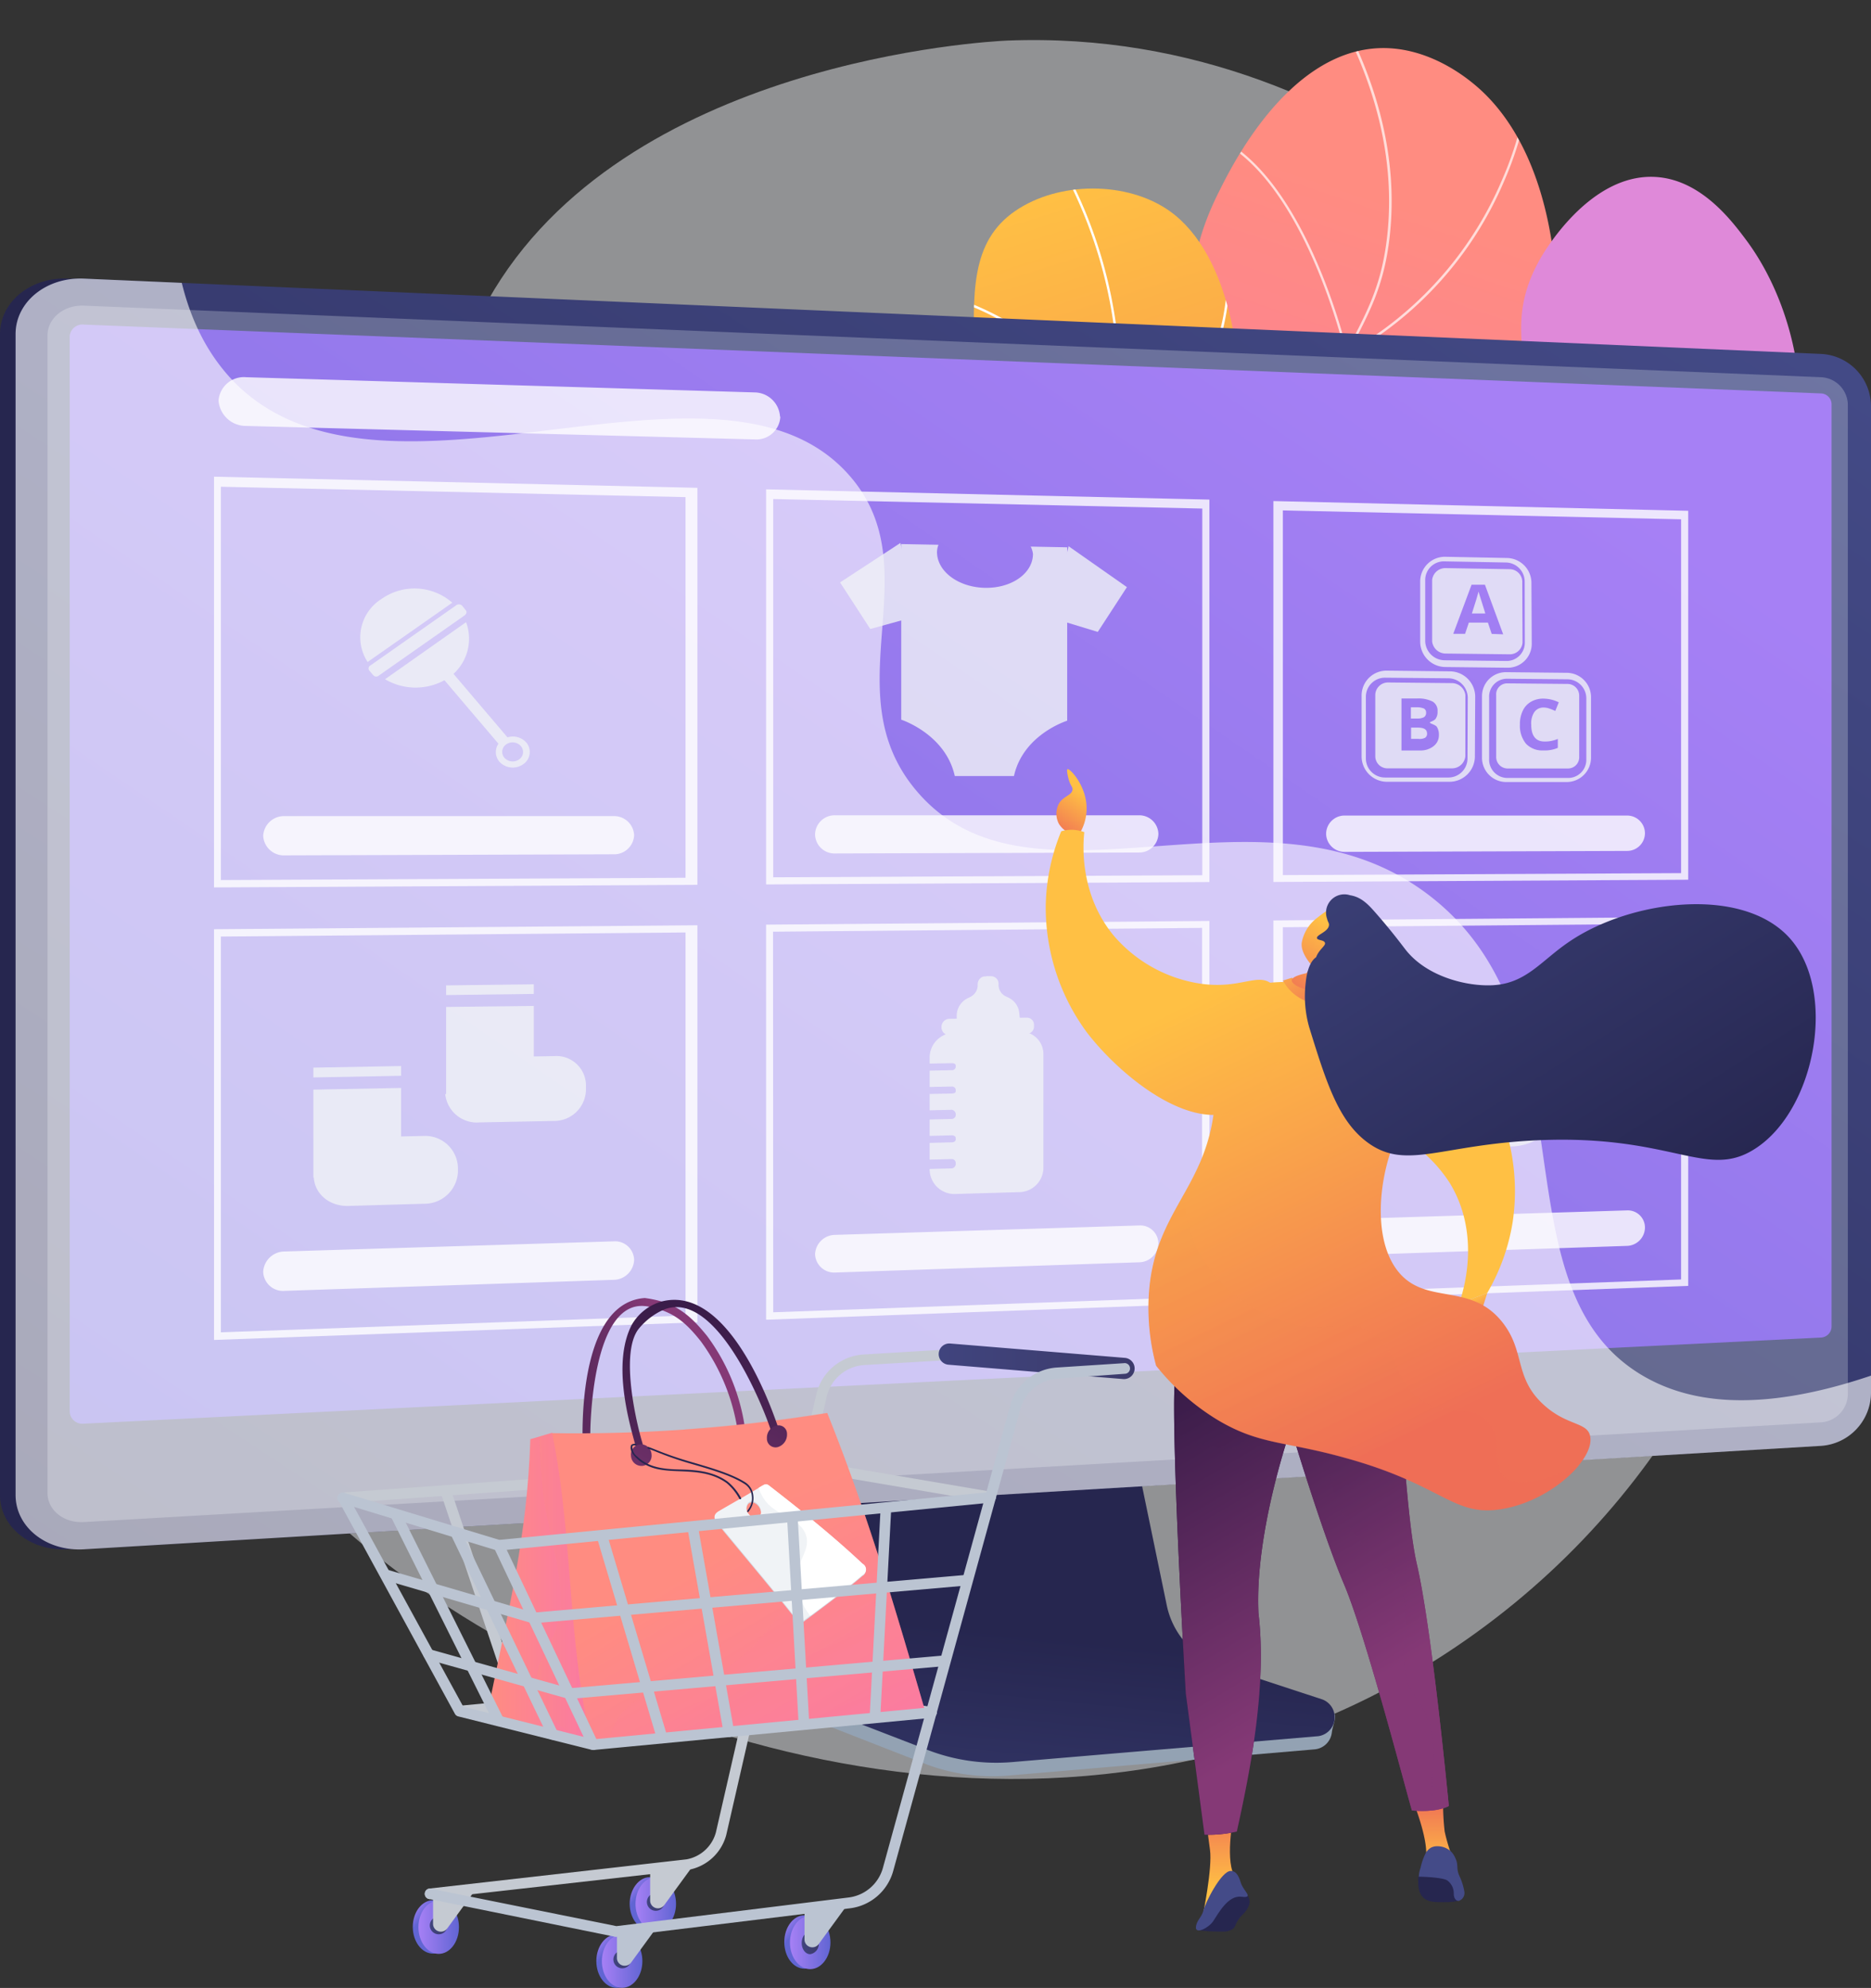 <svg xmlns="http://www.w3.org/2000/svg" xmlns:xlink="http://www.w3.org/1999/xlink" viewBox="0 0 294.17 312.52">
  <rect x="0" y="0" width="294.17" height="312.52" fill="#333333" stroke="none"/>
  <defs>
    <style>
      .b7d0826c-2c06-4c41-8921-2cbb585f12f2 {
        fill: url(#e313e0a5-ed67-41f9-8547-02f77b52eeda);
      }

      .b41d5669-1690-4f8b-961e-bb523c6946d9 {
        fill: url(#a7c2514e-a3de-495f-bb4d-1412d6d25235);
      }

      .e9dd9e6f-0988-420d-8255-d8ca0d31848a {
        isolation: isolate;
      }

      .e92fa1f7-c6b5-4e21-8bb1-20e655e20a42, .f1cd963b-1f8f-4ed3-b037-ffce64f367ea {
        fill: #f0f3f6;
      }

      .f1cd963b-1f8f-4ed3-b037-ffce64f367ea {
        opacity: 0.5;
      }

      .eb81eec9-ea51-42b1-ab6d-9839cf264de1 {
        clip-path: url(#a1a20e83-7c32-478f-8f84-9eee68cb975b);
      }

      .b9b31415-80a7-4acd-870d-0db869164954 {
        opacity: 0.7;
      }

      .b13343e7-84d0-4cd0-a0e6-d74fc1de049d, .b9b31415-80a7-4acd-870d-0db869164954, .fac0691d-2e21-4f21-a364-b06c0e91462e {
        mix-blend-mode: soft-light;
      }

      .b13343e7-84d0-4cd0-a0e6-d74fc1de049d, .e5122576-abce-4bc8-a9e1-027dd846dad4 {
        fill: #fff;
      }

      .a6ebe3b1-ea55-44d5-b71e-026cb5d1c95d {
        fill: url(#a40c433d-8e77-49f9-ad6a-d693dd1bb246);
      }

      .b9001d1a-66c0-41eb-b2b2-abe9449d01cd {
        clip-path: url(#b5ab61d0-5df9-4355-b2fb-e9ef857435b0);
      }

      .b37af0e2-e93d-4c8f-859d-bf2af9519f34 {
        fill: #93a2b3;
      }

      .bf11c8de-065d-443f-b995-d04ca039faad {
        fill: url(#f184cf9e-9207-4ffb-985f-9808fc1afa04);
      }

      .edf413c6-3ecd-4942-99bd-a4b7dbf05a5f {
        fill: url(#ea456f47-fc44-4b33-ba60-f530dd48ac11);
      }

      .b97c81c3-a939-4dec-a3d4-fd2bae139041 {
        fill: url(#efdf816e-60e6-4fe4-a6df-3db45276f8ee);
      }

      .aaae57f7-3659-448e-87c4-3829803743c2, .f71b3ca2-9245-4355-99a0-27d86c47ff68 {
        fill: #d4dae4;
      }

      .b81276e3-a9b9-4f5d-b118-53023a64f05c, .bd4ab9b9-3a3e-48e4-9116-86cd03745c20, .f2678df8-3446-4496-a012-84cba6216575, .f71b3ca2-9245-4355-99a0-27d86c47ff68 {
        opacity: 0.3;
      }

      .b81276e3-a9b9-4f5d-b118-53023a64f05c, .bd4ab9b9-3a3e-48e4-9116-86cd03745c20, .f2678df8-3446-4496-a012-84cba6216575, .f71b3ca2-9245-4355-99a0-27d86c47ff68, .fafb562c-6b4e-4e13-8f7b-a63b5cf4844b {
        mix-blend-mode: multiply;
      }

      .ab34304b-49ab-4eda-88cd-3386f7b8094f {
        fill: url(#f8573341-ec09-4fcd-9018-cf17a9d714fa);
      }

      .b13343e7-84d0-4cd0-a0e6-d74fc1de049d {
        opacity: 0.6;
      }

      .af1bc723-7340-4868-b80a-439585025a6d {
        opacity: 0.8;
      }

      .a49bb9a3-904a-4857-a2a7-ac0c7433677e {
        fill: url(#a1ed9d43-4f00-46b9-8c3d-c9cca009cb43);
      }

      .abe4860c-1c75-4f9d-89f6-470941b2e0ae {
        fill: url(#a3613f48-aa47-4cdd-a7f2-0eba0fe92973);
      }

      .aa7ffc15-b0c1-4a86-a899-4d8bf025e0ac {
        fill: url(#be648bbc-65cb-4f5c-8792-94a66458ec89);
      }

      .afd27a95-acfc-4df9-90fc-eaea7b6adf24 {
        fill: #26264f;
      }

      .f278b3c7-c71f-4ac1-9f18-1cd830a29051 {
        fill: url(#b18b5782-3af5-4e7f-8bce-d95e1235ea98);
      }

      .a8e081c1-845b-4424-86a7-e9265dd81597 {
        fill: url(#a73199e7-e448-4bf1-a39f-6215ff2e0a71);
      }

      .f6a97a83-3bf8-4025-813b-fa6990be1b96 {
        fill: url(#e9580dd5-03f6-412c-8706-6d9cb2edf3ab);
      }

      .fafb562c-6b4e-4e13-8f7b-a63b5cf4844b {
        opacity: 0.25;
        fill: url(#e9938817-fd1c-4801-ae72-5f29f55319f7);
      }

      .b49cb8ea-4025-42c6-be82-c7944b4f7a0e {
        fill: #444b88;
      }

      .a32ddbe2-ea0f-4ea7-a516-faf49e880f4f {
        fill: url(#ada19a6a-d6b6-40e5-a283-01026fce03b9);
      }

      .a455a58b-f60a-44a1-8b59-00d5941dcbda {
        fill: url(#f7830c82-2a3b-4274-b878-328e6c76ff3b);
      }

      .b21ccc38-05fd-4a3b-a93e-4295b77d287c {
        fill: url(#a2459306-4d21-426e-aa0f-1b69a59572f0);
      }

      .a69ce34c-433c-4650-8a44-9d7b765180cf {
        fill: url(#af74b16a-1f77-4f0f-b6c5-1a14d1499b8c);
      }

      .a89a7984-2bf0-45a8-bc67-ad8fc577c78f {
        fill: url(#fab6cad8-e6cb-47d4-8c43-7ea13bda5c4d);
      }

      .e5ad7e55-133b-4fba-b1e2-22ee811d3dbe {
        fill: url(#a61d08ed-babf-4fd7-aaeb-36efc896de85);
      }

      .a830e6c8-835a-48d4-b980-33b4a9ba40b1 {
        fill: url(#f9cef979-df72-4567-9de9-cb9ebc85ffdf);
      }

      .b81276e3-a9b9-4f5d-b118-53023a64f05c {
        fill: url(#ba1bd7f5-b15a-4ba3-8835-84ec56e7cf66);
      }

      .ad795021-dd79-4675-8a07-0672478b6747 {
        fill: url(#ab5fb706-5e8f-4282-bb08-72933f0a821a);
      }

      .acd5f752-c61a-4485-8631-b545ffe6e41d {
        fill: url(#aab66f34-0a1a-40f3-8bf0-a473e7fd2b8e);
      }

      .bfcc96d7-a0f0-410b-9de9-7b7f8cbb7008 {
        fill: url(#a3477d64-5a68-4b3f-b2c9-d64e31f58c1a);
      }

      .aa602461-fc09-49c9-8b4d-1be441c6096d {
        fill: #c5cad2;
      }

      .bc7e3839-7898-4c13-888a-32bc587bfcb4 {
        fill: url(#a01b987a-be81-4c23-8751-be1d70c6c643);
      }

      .ed842f63-4d74-4094-8426-e789697e89c2 {
        fill: url(#f8fba8e7-98d2-429d-9d12-5d53770dfbd4);
      }

      .ba7bbee7-c776-4de1-8ebd-fafc15b613d6 {
        fill: url(#a04dcafd-35b5-477b-a02b-391cf39c8fc7);
      }

      .e7ade4de-c5e0-4215-a070-338ae32c67dc {
        fill: #bebebe;
      }

      .f20f1f0a-3170-48bb-8a05-bb594d892b4f {
        fill: url(#ee1c5764-fb24-4cf6-a595-f8cd52127447);
      }

      .ac11a56d-6ab8-4a03-82a2-25b3717bdb30 {
        fill: url(#e295bd70-61fa-45ba-8e5e-2d2ef7b4eb2c);
      }

      .b0ad97f1-0f72-47e1-a328-6b6b742d754f {
        fill: url(#e6f97a43-3827-4058-9d4e-2ceb0fd41cfc);
      }

      .b000c394-6157-44e6-8b32-6b399f638b4d {
        fill: url(#e4f8dc67-8232-404b-a1f4-a9c6f85b4b40);
      }

      .bbe51c7e-d3b6-4646-93c0-ce3e1f4174fd {
        fill: #bbc4d2;
      }

      .a4649723-0ee4-4a52-a741-9218c32b128f {
        fill: url(#a94af76b-507d-4106-9231-c2e26a7aa611);
      }

      .ee18fcf7-7753-4890-aa03-4ec8d5c0dcaa {
        fill: url(#bc93b8ab-0900-46e5-9ad4-45198207ab0f);
      }

      .b32d7a51-319a-4913-a878-3ee51bd4aafb {
        fill: url(#b3a0be8e-fa57-4be4-bc8a-e1eaa172e626);
      }

      .b5c47eda-5b64-4075-91f2-3e4a33108b62 {
        fill: url(#a00d677d-7001-4c1d-bc07-7cf693103ee6);
      }

      .f41b01ab-2555-4b10-ae23-a12d065f6002 {
        fill: url(#a065e8ed-71b2-4d76-a183-184009092912);
      }

      .bd4ab9b9-3a3e-48e4-9116-86cd03745c20 {
        fill: url(#bc9d0799-00eb-4f2b-b119-a8f8c883be16);
      }

      .ad630f6b-162d-458c-9fcc-4411e7750c8f {
        fill: url(#b4510081-3be0-490c-ba38-8e4cbb6b2b84);
      }

      .fbc84beb-31ba-405f-97d4-b94009121d77 {
        fill: url(#e9941fe2-5c6d-422f-8406-7abb6264d3e3);
      }

      .ad5b86e3-558c-4d4f-aff1-91e93f10ab85 {
        fill: url(#a56ed5dc-f9e3-449e-a6ce-7176ccb2262f);
      }

      .b5f3beca-2838-499d-b598-b4b7dc26ec6e {
        fill: url(#e0630bca-ed40-4118-a5f3-ce770493660a);
      }

      .ae4c805c-dc58-4e29-9b03-4e56449889c7 {
        fill: url(#b4320ad8-bcf4-43fd-a8f7-95f8a0b95058);
      }
    </style>
    <linearGradient id="e313e0a5-ed67-41f9-8547-02f77b52eeda" x1="223.01" y1="26.38" x2="177.38" y2="162.51" gradientUnits="userSpaceOnUse">
      <stop offset="0" stop-color="#ff8c81"/>
      <stop offset="1" stop-color="#f76fb7"/>
    </linearGradient>
    <linearGradient id="a7c2514e-a3de-495f-bb4d-1412d6d25235" x1="134.14" y1="32.95" x2="171.97" y2="153.31" gradientUnits="userSpaceOnUse">
      <stop offset="0" stop-color="#ffc044"/>
      <stop offset="1" stop-color="#ef6f56"/>
    </linearGradient>
    <clipPath id="a1a20e83-7c32-478f-8f84-9eee68cb975b" transform="translate(0 6.3)">
      <path class="b7d0826c-2c06-4c41-8921-2cbb585f12f2" d="M172.12,171.36c-5.73-6.74-13.46-18-13.65-32.09-.32-24.61,22.67-30.19,29.46-60.85,5.49-24.72-6.57-34.13,3.7-54.54,1.72-3.42,10.57-21.86,25-22.6,8.1-.41,14.36,5,15.54,6,17.76,15.26,16.27,56.76-.83,85.6-9.82,16.58-16,16.83-36.14,41.34A168.19,168.19,0,0,0,172.12,171.36Z"/>
    </clipPath>
    <linearGradient id="a40c433d-8e77-49f9-ad6a-d693dd1bb246" x1="-1885.12" y1="-629.44" x2="-1793.44" y2="-730.17" gradientTransform="translate(2430.54 405.07) rotate(1.07)" gradientUnits="userSpaceOnUse">
      <stop offset="0" stop-color="#df89d9"/>
      <stop offset="1" stop-color="#9171f2"/>
    </linearGradient>
    <clipPath id="b5ab61d0-5df9-4355-b2fb-e9ef857435b0" transform="translate(0 6.3)">
      <path class="b41d5669-1690-4f8b-961e-bb523c6946d9" d="M125.3,183.24c-3.5-10.66-7.06-26.94-2.89-45,4.78-20.75,15.39-24.9,24.91-47.08,13.59-31.67-1.79-54.6,12.28-64.28,6.86-4.72,17.65-4.72,24.3,0,19,13.51,13.78,72.39-16.33,95.37-13.62,10.39-25.51,9.16-35.73,22.61C122.81,156.75,123.52,172.43,125.3,183.24Z"/>
    </clipPath>
    <linearGradient id="f184cf9e-9207-4ffb-985f-9808fc1afa04" x1="157.35" y1="316.63" x2="164.14" y2="250.98" gradientUnits="userSpaceOnUse">
      <stop offset="0" stop-color="#444b88"/>
      <stop offset="1" stop-color="#26264f"/>
    </linearGradient>
    <linearGradient id="ea456f47-fc44-4b33-ba60-f530dd48ac11" x1="110.22" y1="133.46" x2="38.54" y2="141.76" gradientUnits="userSpaceOnUse">
      <stop offset="0" stop-color="#444b88"/>
      <stop offset="0.39" stop-color="#383c74"/>
      <stop offset="1" stop-color="#26264f"/>
    </linearGradient>
    <linearGradient id="efdf816e-60e6-4fe4-a6df-3db45276f8ee" x1="232.22" y1="1.82" x2="39.81" y2="294.59" xlink:href="#f184cf9e-9207-4ffb-985f-9808fc1afa04"/>
    <linearGradient id="f8573341-ec09-4fcd-9018-cf17a9d714fa" x1="207.6" y1="39.18" x2="-17.26" y2="368.93" gradientUnits="userSpaceOnUse">
      <stop offset="0" stop-color="#a680f5"/>
      <stop offset="1" stop-color="#6165d3"/>
    </linearGradient>
    <linearGradient id="a1ed9d43-4f00-46b9-8c3d-c9cca009cb43" x1="169.8" y1="118.1" x2="165.6" y2="124.9" xlink:href="#a7c2514e-a3de-495f-bb4d-1412d6d25235"/>
    <linearGradient id="a3613f48-aa47-4cdd-a7f2-0eba0fe92973" x1="229.7" y1="204.9" x2="231.4" y2="208.39" xlink:href="#a7c2514e-a3de-495f-bb4d-1412d6d25235"/>
    <linearGradient id="be648bbc-65cb-4f5c-8792-94a66458ec89" x1="-1024.19" y1="287.52" x2="-1024.19" y2="276.57" gradientTransform="translate(1249.56)" xlink:href="#a7c2514e-a3de-495f-bb4d-1412d6d25235"/>
    <linearGradient id="b18b5782-3af5-4e7f-8bce-d95e1235ea98" x1="-1057.58" y1="290.64" x2="-1057.58" y2="277.44" gradientTransform="translate(1249.56)" xlink:href="#a7c2514e-a3de-495f-bb4d-1412d6d25235"/>
    <linearGradient id="a73199e7-e448-4bf1-a39f-6215ff2e0a71" x1="-1064.96" y1="238.79" x2="-1021.77" y2="238.79" gradientTransform="translate(1249.56)" gradientUnits="userSpaceOnUse">
      <stop offset="0" stop-color="#311944"/>
      <stop offset="1" stop-color="#853976"/>
    </linearGradient>
    <linearGradient id="e9580dd5-03f6-412c-8706-6d9cb2edf3ab" x1="-1066.33" y1="206.59" x2="-1035.22" y2="258.85" xlink:href="#a73199e7-e448-4bf1-a39f-6215ff2e0a71"/>
    <linearGradient id="e9938817-fd1c-4801-ae72-5f29f55319f7" x1="-1054.08" y1="199.3" x2="-1022.97" y2="251.56" xlink:href="#a73199e7-e448-4bf1-a39f-6215ff2e0a71"/>
    <linearGradient id="ada19a6a-d6b6-40e5-a283-01026fce03b9" x1="-2646.44" y1="-13571.91" x2="-2613.49" y2="-13504.15" gradientTransform="translate(-546.83 -13638.94) rotate(-172.14)" xlink:href="#a7c2514e-a3de-495f-bb4d-1412d6d25235"/>
    <linearGradient id="f7830c82-2a3b-4274-b878-328e6c76ff3b" x1="188.94" y1="150.45" x2="222.32" y2="219.08" xlink:href="#a7c2514e-a3de-495f-bb4d-1412d6d25235"/>
    <linearGradient id="a2459306-4d21-426e-aa0f-1b69a59572f0" x1="-1046.08" y1="141.87" x2="-1039.71" y2="152" gradientTransform="translate(1249.56)" xlink:href="#a7c2514e-a3de-495f-bb4d-1412d6d25235"/>
    <linearGradient id="af74b16a-1f77-4f0f-b6c5-1a14d1499b8c" x1="-1038.38" y1="140.31" x2="-1045.39" y2="151.65" gradientTransform="translate(1249.56)" xlink:href="#a7c2514e-a3de-495f-bb4d-1412d6d25235"/>
    <linearGradient id="fab6cad8-e6cb-47d4-8c43-7ea13bda5c4d" x1="-2662.62" y1="-477.72" x2="-2669.41" y2="-466.75" gradientTransform="translate(2908.73 -25.67) rotate(-13.66)" xlink:href="#a7c2514e-a3de-495f-bb4d-1412d6d25235"/>
    <linearGradient id="a61d08ed-babf-4fd7-aaeb-36efc896de85" x1="206.61" y1="91.88" x2="265.36" y2="185.25" xlink:href="#f184cf9e-9207-4ffb-985f-9808fc1afa04"/>
    <linearGradient id="f9cef979-df72-4567-9de9-cb9ebc85ffdf" x1="185.23" y1="152.05" x2="218.05" y2="219.55" xlink:href="#a7c2514e-a3de-495f-bb4d-1412d6d25235"/>
    <linearGradient id="ba1bd7f5-b15a-4ba3-8835-84ec56e7cf66" x1="184.12" y1="152.8" x2="217.5" y2="221.43" xlink:href="#a7c2514e-a3de-495f-bb4d-1412d6d25235"/>
    <linearGradient id="ab5fb706-5e8f-4282-bb08-72933f0a821a" x1="64.64" y1="293.73" x2="66.41" y2="295.21" xlink:href="#f8573341-ec09-4fcd-9018-cf17a9d714fa"/>
    <linearGradient id="aab66f34-0a1a-40f3-8bf0-a473e7fd2b8e" x1="65.79" y1="296.66" x2="72.16" y2="296.66" xlink:href="#f8573341-ec09-4fcd-9018-cf17a9d714fa"/>
    <linearGradient id="a3477d64-5a68-4b3f-b2c9-d64e31f58c1a" x1="67.64" y1="296.75" x2="70.31" y2="296.75" gradientUnits="userSpaceOnUse">
      <stop offset="0" stop-color="#40447e"/>
      <stop offset="1" stop-color="#3c3b6b"/>
    </linearGradient>
    <linearGradient id="a01b987a-be81-4c23-8751-be1d70c6c643" x1="98.77" y1="290.05" x2="100.54" y2="291.53" xlink:href="#f8573341-ec09-4fcd-9018-cf17a9d714fa"/>
    <linearGradient id="f8fba8e7-98d2-429d-9d12-5d53770dfbd4" x1="99.92" y1="292.99" x2="106.29" y2="292.99" xlink:href="#f8573341-ec09-4fcd-9018-cf17a9d714fa"/>
    <linearGradient id="a04dcafd-35b5-477b-a02b-391cf39c8fc7" x1="101.77" y1="293.07" x2="104.44" y2="293.07" xlink:href="#a3477d64-5a68-4b3f-b2c9-d64e31f58c1a"/>
    <linearGradient id="ee1c5764-fb24-4cf6-a595-f8cd52127447" x1="147.59" y1="207.7" x2="178.44" y2="207.7" xlink:href="#a3477d64-5a68-4b3f-b2c9-d64e31f58c1a"/>
    <linearGradient id="e295bd70-61fa-45ba-8e5e-2d2ef7b4eb2c" x1="93.5" y1="299.09" x2="95.27" y2="300.57" xlink:href="#f8573341-ec09-4fcd-9018-cf17a9d714fa"/>
    <linearGradient id="e6f97a43-3827-4058-9d4e-2ceb0fd41cfc" x1="94.65" y1="302.02" x2="101.02" y2="302.02" xlink:href="#f8573341-ec09-4fcd-9018-cf17a9d714fa"/>
    <linearGradient id="e4f8dc67-8232-404b-a1f4-a9c6f85b4b40" x1="96.5" y1="302.11" x2="99.17" y2="302.11" xlink:href="#a3477d64-5a68-4b3f-b2c9-d64e31f58c1a"/>
    <linearGradient id="a94af76b-507d-4106-9231-c2e26a7aa611" x1="123.05" y1="296.13" x2="124.82" y2="297.61" xlink:href="#f8573341-ec09-4fcd-9018-cf17a9d714fa"/>
    <linearGradient id="bc93b8ab-0900-46e5-9ad4-45198207ab0f" x1="124.2" y1="299.07" x2="130.57" y2="299.07" xlink:href="#f8573341-ec09-4fcd-9018-cf17a9d714fa"/>
    <linearGradient id="b3a0be8e-fa57-4be4-bc8a-e1eaa172e626" x1="126.05" y1="299.15" x2="128.72" y2="299.15" xlink:href="#a3477d64-5a68-4b3f-b2c9-d64e31f58c1a"/>
    <linearGradient id="a00d677d-7001-4c1d-bc07-7cf693103ee6" x1="81.27" y1="210.69" x2="102.32" y2="209.78" gradientTransform="matrix(1, 0, 0, 1, 0, 0)" xlink:href="#a73199e7-e448-4bf1-a39f-6215ff2e0a71"/>
    <linearGradient id="a065e8ed-71b2-4d76-a183-184009092912" x1="76.82" y1="243.37" x2="99.65" y2="243.37" xlink:href="#e313e0a5-ed67-41f9-8547-02f77b52eeda"/>
    <linearGradient id="bc9d0799-00eb-4f2b-b119-a8f8c883be16" x1="84.38" y1="243.37" x2="99.65" y2="243.37" xlink:href="#e313e0a5-ed67-41f9-8547-02f77b52eeda"/>
    <linearGradient id="b4510081-3be0-490c-ba38-8e4cbb6b2b84" x1="110.24" y1="239.61" x2="143.14" y2="295.04" xlink:href="#e313e0a5-ed67-41f9-8547-02f77b52eeda"/>
    <linearGradient id="e9941fe2-5c6d-422f-8406-7abb6264d3e3" x1="109.78" y1="234.37" x2="136.58" y2="297.32" xlink:href="#e313e0a5-ed67-41f9-8547-02f77b52eeda"/>
    <linearGradient id="a56ed5dc-f9e3-449e-a6ce-7176ccb2262f" x1="112.81" y1="191.44" x2="103.54" y2="270.52" gradientTransform="matrix(1, 0, 0, 1, 0, 0)" xlink:href="#a73199e7-e448-4bf1-a39f-6215ff2e0a71"/>
    <linearGradient id="e0630bca-ed40-4118-a5f3-ce770493660a" x1="117.74" y1="190.27" x2="92.57" y2="238.17" gradientTransform="matrix(1, 0, 0, 1, 0, 0)" xlink:href="#a73199e7-e448-4bf1-a39f-6215ff2e0a71"/>
    <linearGradient id="b4320ad8-bcf4-43fd-a8f7-95f8a0b95058" x1="135.21" y1="194.66" x2="108.09" y2="246.24" gradientTransform="matrix(1, 0, 0, 1, 0, 0)" xlink:href="#a73199e7-e448-4bf1-a39f-6215ff2e0a71"/>
  </defs>
  <g class="e9dd9e6f-0988-420d-8255-d8ca0d31848a">
    <g id="ac6342d8-9867-4461-9580-438c4c670c18" data-name="Layer 2">
      <g id="b57621ca-8027-422f-b0c8-1cbe40dd8e6c" data-name="Layer 1">
        <g>
          <path class="f1cd963b-1f8f-4ed3-b037-ffce64f367ea" d="M258,51.64C253.7,45.83,217.33-2.26,158.37.08,155.43.2,97.93,3.24,76.72,40.93,61,68.82,77.64,93.56,58.5,112.56c-16.67,16.55-37.17,5.59-47.41,19C-4.52,151.93,20.34,207,58.53,237.72c39.44,31.71,114.89,55,173.53,12.67C297.9,202.88,297.23,105.42,258,51.64Z" transform="translate(0 6.3)"/>
          <g>
            <g>
              <path class="b7d0826c-2c06-4c41-8921-2cbb585f12f2" d="M172.12,171.36c-5.73-6.74-13.46-18-13.65-32.09-.32-24.61,22.67-30.19,29.46-60.85,5.49-24.72-6.57-34.13,3.7-54.54,1.72-3.42,10.57-21.86,25-22.6,8.1-.41,14.36,5,15.54,6,17.76,15.26,16.27,56.76-.83,85.6-9.82,16.58-16,16.83-36.14,41.34A168.19,168.19,0,0,0,172.12,171.36Z" transform="translate(0 6.3)"/>
              <g class="eb81eec9-ea51-42b1-ab6d-9839cf264de1">
                <g class="b9b31415-80a7-4acd-870d-0db869164954">
                  <path class="e5122576-abce-4bc8-a9e1-027dd846dad4" d="M175,181.78c-7-20.12-7.17-36.38-.46-48.32,3.28-5.85,7-8.69,10.92-11.7,4.21-3.23,8.57-6.57,12.5-14,3.82-7.23,3.88-12,3.94-18.08a82.33,82.33,0,0,1,3-23,87.85,87.85,0,0,1,7.69-19.44c2.62-5.09,4.69-9.12,5.51-16.41,1.32-11.92-1.71-24.36-9-37l.32-.19c7.36,12.68,10.41,25.2,9.08,37.2-.82,7.36-2.91,11.41-5.55,16.54a87.72,87.72,0,0,0-7.66,19.36,82.07,82.07,0,0,0-3,22.87c-.06,6.11-.11,10.94-4,18.25-4,7.52-8.36,10.88-12.61,14.14-3.89,3-7.57,5.8-10.82,11.58-6.66,11.85-6.49,28,.49,48Z" transform="translate(0 6.3)"/>
                  <path class="e5122576-abce-4bc8-a9e1-027dd846dad4" d="M211.61,49.7l-.05-.25c-.07-.3-6.95-29.92-22.24-34.68l.11-.35c14.75,4.59,21.74,31.84,22.43,34.71a56.48,56.48,0,0,0,24.26-27.06,53,53,0,0,0,4.23-15.83l.38,0a53.84,53.84,0,0,1-4.27,16,56.73,56.73,0,0,1-24.63,27.35Z" transform="translate(0 6.3)"/>
                  <path class="e5122576-abce-4bc8-a9e1-027dd846dad4" d="M202.66,78.28l0-.16c-2.19-7.87-7.11-16.08-10.86-21.59a121.34,121.34,0,0,0-7.69-10.16l.29-.24a126.41,126.41,0,0,1,7.71,10.19c3.73,5.49,8.64,13.67,10.87,21.55a67,67,0,0,0,18-5.8,66.9,66.9,0,0,0,30.49-28.88l.33.18a67.31,67.31,0,0,1-30.67,29.05,66.53,66.53,0,0,1-18.3,5.84Z" transform="translate(0 6.3)"/>
                  <path class="e5122576-abce-4bc8-a9e1-027dd846dad4" d="M191.59,119.19a22.28,22.28,0,0,1-2.28-.08h-.2l0-.2C191.76,101,176,83.52,175.88,83.34l.27-.25c.16.18,15.89,17.68,13.39,35.67,2.18.14,22.31.93,46.13-14.09l.2.31A92.68,92.68,0,0,1,203,118.08,65,65,0,0,1,191.59,119.19Z" transform="translate(0 6.3)"/>
                </g>
              </g>
            </g>
            <path class="a6ebe3b1-ea55-44d5-b71e-026cb5d1c95d" d="M188.47,103.29A94,94,0,0,1,207,84.35c16-12.25,25.51-11.15,30.7-21.27,5.37-10.47-2.28-16.6,4.35-28.5.55-1,7.75-13.54,18.08-13.07,7.22.32,12.1,6.83,14.39,9.89,8.87,11.86,12.78,33,1.79,47.65-10.41,13.86-28.95,14.85-34.85,15.12-10.35.48-13.8-2.49-24.22-1.71C204.59,93.4,194.7,98.93,188.47,103.29Z" transform="translate(0 6.3)"/>
            <g>
              <path class="b41d5669-1690-4f8b-961e-bb523c6946d9" d="M125.3,183.24c-3.5-10.66-7.06-26.94-2.89-45,4.78-20.75,15.39-24.9,24.91-47.08,13.59-31.67-1.79-54.6,12.28-64.28,6.86-4.72,17.65-4.72,24.3,0,19,13.51,13.78,72.39-16.33,95.37-13.62,10.39-25.51,9.16-35.73,22.61C122.81,156.75,123.52,172.43,125.3,183.24Z" transform="translate(0 6.3)"/>
              <g class="b9001d1a-66c0-41eb-b2b2-abe9449d01cd">
                <g class="fac0691d-2e21-4f21-a364-b06c0e91462e">
                  <path class="e5122576-abce-4bc8-a9e1-027dd846dad4" d="M123.18,156.42l-.37-.09a82.32,82.32,0,0,1,4.58-13.16c4.36-9.72,9.15-15,15.22-21.81a186.19,186.19,0,0,0,13.58-16.48c9.66-13.33,12.65-18,15.33-25.53a74.46,74.46,0,0,0,3.53-34.89,72.55,72.55,0,0,0-9.39-26.62l.32-.19a72.88,72.88,0,0,1,9.44,26.76,74.75,74.75,0,0,1-3.55,35.07c-2.69,7.56-5.7,12.26-15.38,25.62a187.24,187.24,0,0,1-13.6,16.51c-6,6.73-10.83,12-15.16,21.72A81.09,81.09,0,0,0,123.18,156.42Z" transform="translate(0 6.3)"/>
                  <path class="e5122576-abce-4bc8-a9e1-027dd846dad4" d="M174.44,68.92v-.3c-.19-11-7.2-18.06-13.05-22.09a48.06,48.06,0,0,0-12.79-6.17l.1-.36a48,48,0,0,1,12.91,6.22c5.86,4,12.88,11.13,13.2,22.07a40,40,0,0,0,10.3-9.17,35.77,35.77,0,0,0,7.22-29l.37-.06a36.17,36.17,0,0,1-7.3,29.33,39.51,39.51,0,0,1-10.68,9.41Z" transform="translate(0 6.3)"/>
                  <path class="e5122576-abce-4bc8-a9e1-027dd846dad4" d="M172.85,104.13a37.44,37.44,0,0,1-13.9-2.7l-.14-.07,0-.15c5.41-20.61-8.32-31.18-8.45-31.28l.22-.3c.14.1,14,10.77,8.63,31.52,1.71.72,18.12,7.23,31.92-3.52l.23.3A29.67,29.67,0,0,1,172.85,104.13Z" transform="translate(0 6.3)"/>
                  <path class="e5122576-abce-4bc8-a9e1-027dd846dad4" d="M160.17,124.76c-10.58,0-16-4.77-16.06-4.84l-.1-.09.06-.12c2.49-5.71,1.83-13.29.83-18.65a67.9,67.9,0,0,0-2.79-10.37l.35-.13A68.2,68.2,0,0,1,145.27,101c1,5.36,1.66,13-.8,18.73,1.12.92,11.5,8.81,30.88,1.73l.13.35A44.56,44.56,0,0,1,160.17,124.76Z" transform="translate(0 6.3)"/>
                </g>
              </g>
            </g>
          </g>
          <g>
            <g>
              <path class="b37af0e2-e93d-4c8f-859d-bf2af9519f34" d="M191.42,257.56a13,13,0,0,1-8.57-9.73l-6.36-31.51L122,218.25l-6.71,32.83c-.94,4.6,2.82,9.21,7.15,10.9l22.79,8.92a29.53,29.53,0,0,0,13.32,1.93l48.15-4.12a3,3,0,0,0,2.7-2.65c.17-1.42,1.15-3-.19-3.45Z" transform="translate(0 6.3)"/>
              <path class="bf11c8de-065d-443f-b995-d04ca039faad" d="M192,255.64a12.81,12.81,0,0,1-8.56-9.6L177,214.92l-53.13,1.91-6.7,32.42A9.47,9.47,0,0,0,123.08,260l22.76,8.8a29.92,29.92,0,0,0,13.31,1.91l48.11-4.07a3,3,0,0,0,.67-5.77Z" transform="translate(0 6.3)"/>
            </g>
            <g>
              <path class="edf413c6-3ecd-4942-99bd-a4b7dbf05a5f" d="M10.74,237.26C4.83,237.61,0,233.78,0,228.72V46.22c0-5.06,4.83-9,10.74-8.72L283.87,49.34a8.25,8.25,0,0,1,7.85,8.15V212.7a8.42,8.42,0,0,1-7.85,8.28Z" transform="translate(0 6.3)"/>
              <path class="b97c81c3-a939-4dec-a3d4-fd2bae139041" d="M13.19,237.26c-5.9.35-10.74-3.48-10.74-8.54V46.22c0-5.06,4.84-9,10.74-8.72L286.33,49.34a8.25,8.25,0,0,1,7.84,8.15V212.7a8.42,8.42,0,0,1-7.84,8.28Z" transform="translate(0 6.3)"/>
              <path class="f71b3ca2-9245-4355-99a0-27d86c47ff68" d="M286.33,53,13.19,41.75c-3.15-.13-5.72,2-5.72,4.66v182c0,2.71,2.57,4.75,5.72,4.57l273.14-15.68a4.51,4.51,0,0,0,4.2-4.43V57.35A4.41,4.41,0,0,0,286.33,53Z" transform="translate(0 6.3)"/>
              <path class="ab34304b-49ab-4eda-88cd-3386f7b8094f" d="M13.19,217.51a2,2,0,0,1-2.23-1.8V46.55a2,2,0,0,1,2.23-1.82L286.33,55.55a1.72,1.72,0,0,1,1.64,1.7v145a1.75,1.75,0,0,1-1.64,1.72Z" transform="translate(0 6.3)"/>
            </g>
            <path class="b13343e7-84d0-4cd0-a0e6-d74fc1de049d" d="M257.81,209.68c-23-14.21-6.93-54.62-32.73-74.93-26-20.47-62.63,4.64-80.85-16.57-13.57-15.78,2.31-34.84-10.65-49.69-20.32-23.28-72.33,8.74-96.23-14.2C34,51,30.53,46.1,28.58,38.17L13.19,37.5c-5.9-.25-10.74,3.66-10.74,8.72v182.5c0,5.06,4.84,8.89,10.74,8.54L286.33,221a8.42,8.42,0,0,0,7.84-8.28v-2.76C276,216.1,265,214.1,257.81,209.68Z" transform="translate(0 6.3)"/>
            <g class="af1bc723-7340-4868-b80a-439585025a6d">
              <g>
                <path class="e92fa1f7-c6b5-4e21-8bb1-20e655e20a42" d="M167.79,79.74V107s-6.92,2.14-8.37,8.7l-9.3,0c-1.46-6.61-8.42-8.86-8.42-8.86V79.23l5.85.11a3.5,3.5,0,0,0-.23,1.13c0,3.07,3.38,5.57,7.57,5.64s7.52-2.29,7.52-5.34a3.69,3.69,0,0,0-.35-1.14Z" transform="translate(0 6.3)"/>
                <g>
                  <polygon class="e92fa1f7-c6b5-4e21-8bb1-20e655e20a42" points="141.56 85.36 132.08 91.56 136.83 98.88 144.25 96.84 141.56 85.36"/>
                  <polygon class="e92fa1f7-c6b5-4e21-8bb1-20e655e20a42" points="168.01 85.87 177.18 92.3 172.6 99.34 165.37 97.14 168.01 85.87"/>
                </g>
              </g>
              <g>
                <g>
                  <path class="e5122576-abce-4bc8-a9e1-027dd846dad4" d="M109.65,132.8l-76,.41V68.64l76,1.75Zm-74.92-.75,73.05-.36V71.85L34.73,70.22Z" transform="translate(0 6.3)"/>
                  <path class="e5122576-abce-4bc8-a9e1-027dd846dad4" d="M109.65,201.58l-76,2.77V139.78l76-.62Zm-74.92,1.57,73.05-2.64V140.29l-73.05.64Z" transform="translate(0 6.3)"/>
                  <path class="e5122576-abce-4bc8-a9e1-027dd846dad4" d="M190.15,132.36l-69.7.38V70.63l69.7,1.61Zm-68.58-.74,67.46-.33V73.65l-67.46-1.5Z" transform="translate(0 6.3)"/>
                  <path class="e5122576-abce-4bc8-a9e1-027dd846dad4" d="M190.15,198.61l-69.7,2.56V139.06l69.7-.58ZM121.57,200,189,197.57v-58l-67.46.6Z" transform="translate(0 6.3)"/>
                  <path class="e5122576-abce-4bc8-a9e1-027dd846dad4" d="M265.43,132l-65.22.35V72.47L265.43,74Zm-63.73-.73,62.61-.31V75.34l-62.61-1.4Z" transform="translate(0 6.3)"/>
                  <path class="e5122576-abce-4bc8-a9e1-027dd846dad4" d="M265.43,195.85l-65.22,2.39V138.4l65.22-.54Zm-63.73,1.27,62.61-2.28V138.91l-62.61.56Z" transform="translate(0 6.3)"/>
                </g>
                <path class="e5122576-abce-4bc8-a9e1-027dd846dad4" d="M99.7,125a3.14,3.14,0,0,1-3.26,3l-51.65.17a3.25,3.25,0,0,1-3.41-3.07h0A3.27,3.27,0,0,1,44.79,122l51.65,0a3.14,3.14,0,0,1,3.26,3Z" transform="translate(0 6.3)"/>
                <path class="e5122576-abce-4bc8-a9e1-027dd846dad4" d="M182.13,124.82a3,3,0,0,1-3,2.9l-47.82.15a3.05,3.05,0,0,1-3.16-3h0a3.07,3.07,0,0,1,3.16-3l47.82,0a3,3,0,0,1,3,2.89Z" transform="translate(0 6.3)"/>
                <path class="e5122576-abce-4bc8-a9e1-027dd846dad4" d="M258.63,124.68a2.8,2.8,0,0,1-2.8,2.79l-44.4.15a2.89,2.89,0,0,1-2.93-2.85h0a2.89,2.89,0,0,1,2.93-2.86l44.4,0a2.8,2.8,0,0,1,2.8,2.79Z" transform="translate(0 6.3)"/>
                <path class="e5122576-abce-4bc8-a9e1-027dd846dad4" d="M99.7,191.79a3.27,3.27,0,0,1-3.26,3.11l-51.65,1.73a3.12,3.12,0,0,1-3.41-3h0a3.38,3.38,0,0,1,3.41-3.19l51.65-1.59a3,3,0,0,1,3.26,2.9Z" transform="translate(0 6.3)"/>
                <path class="e5122576-abce-4bc8-a9e1-027dd846dad4" d="M182.13,189.14a3.07,3.07,0,0,1-3,3l-47.82,1.61a3,3,0,0,1-3.16-2.86h0a3.18,3.18,0,0,1,3.16-3.06l47.82-1.48a2.85,2.85,0,0,1,3,2.8Z" transform="translate(0 6.3)"/>
                <path class="e5122576-abce-4bc8-a9e1-027dd846dad4" d="M258.63,186.68a2.91,2.91,0,0,1-2.8,2.88l-44.4,1.49a2.78,2.78,0,0,1-2.93-2.76h0a3,3,0,0,1,2.93-2.94l44.4-1.37a2.7,2.7,0,0,1,2.8,2.7Z" transform="translate(0 6.3)"/>
                <path class="e5122576-abce-4bc8-a9e1-027dd846dad4" d="M122.69,59.19a3.76,3.76,0,0,1-4,3.59L38.74,60.66a4.31,4.31,0,0,1-4.38-4v0A4,4,0,0,1,38.71,53l79.93,2.39a4.05,4.05,0,0,1,4,3.82Z" transform="translate(0 6.3)"/>
              </g>
              <g>
                <path class="e92fa1f7-c6b5-4e21-8bb1-20e655e20a42" d="M162.57,154.85a1.12,1.12,0,0,0-1.14-1.17l-12.14.19a1.25,1.25,0,0,0-1.26,1.21v.19a1.24,1.24,0,0,0,1.31,1.17l12.07-.2a1.17,1.17,0,0,0,1.16-1.2Z" transform="translate(0 6.3)"/>
                <g>
                  <path class="e92fa1f7-c6b5-4e21-8bb1-20e655e20a42" d="M154.72,147.2a1.25,1.25,0,0,0-1,1.29,2.08,2.08,0,0,1-1.19,1.95l-.28.14a3.08,3.08,0,0,0-1.83,2.7l0,.76,5.43.22v-7.07Z" transform="translate(0 6.3)"/>
                  <path class="e92fa1f7-c6b5-4e21-8bb1-20e655e20a42" d="M156,147.18a1.19,1.19,0,0,1,1,1.27,2,2,0,0,0,1.18,1.91l.28.13a3,3,0,0,1,1.81,2.65l.09.75-5.29.38V147.2Z" transform="translate(0 6.3)"/>
                </g>
                <path class="e92fa1f7-c6b5-4e21-8bb1-20e655e20a42" d="M160.3,155.89l-10.08.17a3.91,3.91,0,0,0-4.05,3.7v1.14l3.49-.06c.33,0,.61.1.61.41v.15a.58.58,0,0,1-.61.54l-3.49.07v2.57l3.49-.07a.58.58,0,0,1,.61.55v.16c0,.3-.28.38-.61.39l-3.49.07v2.57l3.49-.08a.72.72,0,0,1,.61.7V169a.65.65,0,0,1-.61.61l-3.49.08v2.58l3.49-.09c.33,0,.61.16.61.47v.16c0,.3-.28.46-.61.47l-3.49.09V176l3.49-.09a.63.63,0,0,1,.61.61v.16a.73.73,0,0,1-.61.7l-3.49.09v.25a3.89,3.89,0,0,0,4.11,3.68l10-.29a3.85,3.85,0,0,0,3.77-3.87V159.43A3.52,3.52,0,0,0,160.3,155.89Z" transform="translate(0 6.3)"/>
              </g>
              <g>
                <path class="e92fa1f7-c6b5-4e21-8bb1-20e655e20a42" d="M236.65,153.8a1.56,1.56,0,0,0-2.16.37l-9,12.29a1.49,1.49,0,0,0,.35,2.13l.25.18a1.6,1.6,0,0,0,2.18-.39l8.94-12.29a1.5,1.5,0,0,0-.34-2.12Z" transform="translate(0 6.3)"/>
                <g>
                  <path class="e92fa1f7-c6b5-4e21-8bb1-20e655e20a42" d="M224.06,157a1.21,1.21,0,0,0,.48,1.6,2.08,2.08,0,0,1,1,2.12l-.05.31a3.06,3.06,0,0,0,1.22,3.08l.67.42,3.47-4.24-6.06-4.22Z" transform="translate(0 6.3)"/>
                  <path class="e92fa1f7-c6b5-4e21-8bb1-20e655e20a42" d="M224.82,156a1.29,1.29,0,0,1,1.71-.07,2.2,2.2,0,0,0,2.36.18l.27-.14a3.25,3.25,0,0,1,3.38.12l.65.45L230.25,161l-6.06-4.21Z" transform="translate(0 6.3)"/>
                </g>
                <path class="e92fa1f7-c6b5-4e21-8bb1-20e655e20a42" d="M226.44,154.22a2.92,2.92,0,0,1,.66,4.13,3.07,3.07,0,0,1-4.22.74,2.91,2.91,0,0,1-.67-4.14A3.09,3.09,0,0,1,226.44,154.22Z" transform="translate(0 6.3)"/>
                <path class="e92fa1f7-c6b5-4e21-8bb1-20e655e20a42" d="M244.39,170.38a8.52,8.52,0,0,1-11.67,2.11A8.13,8.13,0,0,1,230.86,161a8.52,8.52,0,0,1,11.69-2A8.12,8.12,0,0,1,244.39,170.38Zm-11.52-8a5.73,5.73,0,0,0,1.31,8.11A6,6,0,0,0,242.4,169a5.73,5.73,0,0,0-1.29-8.08A6,6,0,0,0,232.87,162.37Z" transform="translate(0 6.3)"/>
              </g>
              <g>
                <g>
                  <polygon class="e92fa1f7-c6b5-4e21-8bb1-20e655e20a42" points="63.06 167.59 49.27 167.84 49.27 169.38 63.06 169.12 63.06 167.59"/>
                  <path class="e92fa1f7-c6b5-4e21-8bb1-20e655e20a42" d="M66.64,172.28l-3.58.08v-7.63L49.27,165v13.82h.06c.21,2.68,2.54,4.54,5.46,4.46l11.84-.34a5.27,5.27,0,0,0,5.37-5v-.6A5.14,5.14,0,0,0,66.64,172.28Z" transform="translate(0 6.3)"/>
                </g>
                <g>
                  <polygon class="e92fa1f7-c6b5-4e21-8bb1-20e655e20a42" points="83.93 154.74 70.14 154.91 70.14 156.43 83.93 156.25 83.93 154.74"/>
                  <path class="e92fa1f7-c6b5-4e21-8bb1-20e655e20a42" d="M87.1,159.73l-3.17.05v-7.94L70.14,152v13.7H70a5,5,0,0,0,5.4,4.45L87,169.92A5,5,0,0,0,92.13,165v-.6A4.64,4.64,0,0,0,87.1,159.73Z" transform="translate(0 6.3)"/>
                </g>
              </g>
              <g>
                <g>
                  <path class="e92fa1f7-c6b5-4e21-8bb1-20e655e20a42" d="M240.83,94.85A3.76,3.76,0,0,1,237,98.67l-9.71-.11a4,4,0,0,1-4-3.93V85.05a3.89,3.89,0,0,1,4-3.82l9.64.19a3.92,3.92,0,0,1,3.85,3.93Zm-1.11-9.72a3,3,0,0,0-2.88-3l-9.76-.18a2.93,2.93,0,0,0-3,2.91v9.64a3.09,3.09,0,0,0,3.08,3l9.67.11a2.86,2.86,0,0,0,2.91-2.91Z" transform="translate(0 6.3)"/>
                  <g>
                    <path class="e92fa1f7-c6b5-4e21-8bb1-20e655e20a42" d="M232.47,86.7c-.12.47-.47,1.68-1.05,3.44l2.11,0c-.54-1.77-.85-2.71-.92-2.94S232.5,86.83,232.47,86.7Z" transform="translate(0 6.3)"/>
                    <path class="e92fa1f7-c6b5-4e21-8bb1-20e655e20a42" d="M239.34,85.1a2,2,0,0,0-2-1.92l-10-.17a2.09,2.09,0,0,0-2.17,1.86v9.66a2.14,2.14,0,0,0,2.14,1.91l10,.12a2,2,0,0,0,2.07-1.86Zm-4.81,8.25-.59-1.77-3,0-.59,1.76-1.86,0,2.88-7.72,2.1,0,2.87,7.8Z" transform="translate(0 6.3)"/>
                  </g>
                </g>
                <g>
                  <g>
                    <path class="e92fa1f7-c6b5-4e21-8bb1-20e655e20a42" d="M231.89,112.73a4,4,0,0,1-4,3.87l-9.81,0a4,4,0,0,1-4-3.92V103a3.91,3.91,0,0,1,4-3.87l9.86.11a4,4,0,0,1,4,3.91Zm-1.12-9.4a3.09,3.09,0,0,0-3.08-3l-9.87-.09a3,3,0,0,0-3.07,3v9.69a3,3,0,0,0,3,3l9.91,0a3,3,0,0,0,3.07-3Z" transform="translate(0 6.3)"/>
                    <g>
                      <path class="e92fa1f7-c6b5-4e21-8bb1-20e655e20a42" d="M230.4,103a2.15,2.15,0,0,0-2.17-1.91l-10-.1a2,2,0,0,0-2,1.89v9.7a1.91,1.91,0,0,0,1.92,1.91l10.09,0a2.11,2.11,0,0,0,2.15-1.89Zm-5,8a3.31,3.31,0,0,1-2.11.68h-2.94v-8.17l2.42,0a4.88,4.88,0,0,1,2.49.49,1.65,1.65,0,0,1,.76,1.54,1.86,1.86,0,0,1-.31,1.17c-.23.31-.89.49-.89.54v.06c0,.12.85.33,1.08.64a2.2,2.2,0,0,1,.33,1.28A2.12,2.12,0,0,1,225.39,111Z" transform="translate(0 6.3)"/>
                      <path class="e92fa1f7-c6b5-4e21-8bb1-20e655e20a42" d="M222.86,108.08h-1v1.77h1.09a1.92,1.92,0,0,0,1.1-.16.75.75,0,0,0,.32-.71C224.34,108.32,223.83,108.09,222.86,108.08Z" transform="translate(0 6.3)"/>
                      <path class="e92fa1f7-c6b5-4e21-8bb1-20e655e20a42" d="M223.9,106.44a.81.81,0,0,0,.32-.72.69.69,0,0,0-.35-.64,2.86,2.86,0,0,0-1.17-.19h-.87v1.77h1A2.2,2.2,0,0,0,223.9,106.44Z" transform="translate(0 6.3)"/>
                    </g>
                  </g>
                  <g>
                    <path class="e92fa1f7-c6b5-4e21-8bb1-20e655e20a42" d="M250.15,112.81a3.83,3.83,0,0,1-3.85,3.83l-9.48,0a3.81,3.81,0,0,1-3.81-3.88V103.2a3.76,3.76,0,0,1,3.82-3.83l9.52.1a3.83,3.83,0,0,1,3.8,3.88Zm-.74-9.32a3,3,0,0,0-2.92-3l-9.52-.09a2.81,2.81,0,0,0-2.84,2.92V113a2.88,2.88,0,0,0,2.86,3l9.57,0a2.85,2.85,0,0,0,2.85-2.93Z" transform="translate(0 6.3)"/>
                    <path class="e92fa1f7-c6b5-4e21-8bb1-20e655e20a42" d="M248.29,103.12a1.84,1.84,0,0,0-1.82-1.9l-9.5-.09a1.72,1.72,0,0,0-1.73,1.87v9.61a1.8,1.8,0,0,0,1.77,1.9l9.54,0a1.76,1.76,0,0,0,1.74-1.87Zm-5.48,7.15a5,5,0,0,0,2.12-.41v1.41a5.21,5.21,0,0,1-2.28.4,3.5,3.5,0,0,1-2.73-1.06,4.47,4.47,0,0,1-.95-3,4.83,4.83,0,0,1,.45-2.18,3.17,3.17,0,0,1,1.31-1.42,3.8,3.8,0,0,1,2-.48,5.54,5.54,0,0,1,2.35.58l-.55,1.36a7.89,7.89,0,0,0-.91-.37,2.6,2.6,0,0,0-.89-.17,1.73,1.73,0,0,0-1.49.71,3.21,3.21,0,0,0-.49,2C240.75,109.37,241.46,110.26,242.81,110.27Z" transform="translate(0 6.3)"/>
                  </g>
                </g>
              </g>
              <g>
                <polygon class="e92fa1f7-c6b5-4e21-8bb1-20e655e20a42" points="80.14 116.33 78.73 117.34 68.31 105.09 69.73 104.09 80.14 116.33"/>
                <path class="e92fa1f7-c6b5-4e21-8bb1-20e655e20a42" d="M82.25,113.85a2.84,2.84,0,0,1-3.76-.44A2.32,2.32,0,0,1,79,110a2.85,2.85,0,0,1,3.76.44A2.32,2.32,0,0,1,82.25,113.85Zm-2.66-3.13a1.42,1.42,0,0,0-.28,2.11,1.75,1.75,0,0,0,2.3.26,1.41,1.41,0,0,0,.28-2.1A1.74,1.74,0,0,0,79.59,110.72Z" transform="translate(0 6.3)"/>
                <g>
                  <path class="e92fa1f7-c6b5-4e21-8bb1-20e655e20a42" d="M71.11,88.45A9,9,0,0,0,60,87.85a7.11,7.11,0,0,0-2.2,9.92Z" transform="translate(0 6.3)"/>
                  <path class="e92fa1f7-c6b5-4e21-8bb1-20e655e20a42" d="M60.54,100.48a9.46,9.46,0,0,0,10-.24,7.47,7.47,0,0,0,2.74-8.73Z" transform="translate(0 6.3)"/>
                </g>
                <path class="e92fa1f7-c6b5-4e21-8bb1-20e655e20a42" d="M73.22,89.62c.24.29.11.62-.21.85L59.58,99.89a.63.63,0,0,1-.91-.06l-.57-.67a.53.53,0,0,1,.13-.84l13.45-9.43a.71.71,0,0,1,1,.06Z" transform="translate(0 6.3)"/>
              </g>
            </g>
          </g>
          <g>
            <path class="a49bb9a3-904a-4857-a2a7-ac0c7433677e" d="M169.58,125a7.69,7.69,0,0,0,1.26-4c.1-3.68-2.63-6.54-3-6.38-.19.09.06,1.17.2,1.65.29,1,.6,1.08.58,1.54-.06.94-1.41,1-2.13,2.22a3.4,3.4,0,0,0,0,3.19A3.81,3.81,0,0,0,169.58,125Z" transform="translate(0 6.3)"/>
            <polygon class="abe4860c-1c75-4f9d-89f6-470941b2e0ae" points="227.79 211.14 226.74 207.53 231.12 204.29 233.84 203.27 232.23 208.31 227.79 211.14"/>
            <path class="aa7ffc15-b0c1-4a86-a899-4d8bf025e0ac" d="M222.38,277.42s2.39,6,1.76,8.69a26.58,26.58,0,0,0,4.23-.38,29,29,0,0,1-1.23-4.1,38.55,38.55,0,0,1-.25-4.81Z" transform="translate(0 6.3)"/>
            <path class="afd27a95-acfc-4df9-90fc-eaea7b6adf24" d="M196,291.5a1.7,1.7,0,0,1,.32,1.84c-.41,1.08-1.05,1.22-1.74,2.36-.42.69-.34.9-.73,1.22a2.56,2.56,0,0,1-1.66.44,28.87,28.87,0,0,1-3.84-.22c.86-1.1,1.77-2.23,2.74-3.36.43-.5.85-1,1.28-1.46l2.52-.85Z" transform="translate(0 6.3)"/>
            <path class="f278b3c7-c71f-4ac1-9f18-1cd830a29051" d="M193.92,279.25s-1.45,7.52.39,9.63c1.56,2.11-.76.6-.76.6l-2.77,2.42-1.66,2.87s1.53-7.37,1.12-10.29-.61-4.89-.61-4.89Z" transform="translate(0 6.3)"/>
            <path class="a8e081c1-845b-4424-86a7-e9265dd81597" d="M188.48,196.91s-3.88,3.47-3.88,17.75,1.84,45.28,1.84,45.28l2.94,22.19a19.41,19.41,0,0,0,5.08-.5c1.84-8.36,4.83-22.51,3.4-34.34-.61-12.85,5.1-29,5.1-29s4.89,16.32,8.36,24.47,10.07,33.72,10.68,35.56c4.06.36,5.79-.71,5.79-.71s-2.6-27.5-5-37.91-2.24-35.48-6.32-42.62C207.24,193.45,188.48,196.91,188.48,196.91Z" transform="translate(0 6.3)"/>
            <path class="f6a97a83-3bf8-4025-813b-fa6990be1b96" d="M188.48,196.91s-3.88,3.47-3.88,17.75,1.84,45.28,1.84,45.28l2.94,22.19a19.41,19.41,0,0,0,5.08-.5c1.84-8.36,4.83-22.51,3.4-34.34-.61-12.85,5.1-29,5.1-29s4.89,16.32,8.36,24.47,10.07,33.72,10.68,35.56c4.06.36,5.79-.71,5.79-.71s-2.6-27.5-5-37.91-2.24-35.48-6.32-42.62C207.24,193.45,188.48,196.91,188.48,196.91Z" transform="translate(0 6.3)"/>
            <path class="fafb562c-6b4e-4e13-8f7b-a63b5cf4844b" d="M208.61,223.07c1.21,7.86,3.62,12.09,9.67,17.52,4.83,3.63,1.2,11.48,3,17.53.6,1.81,2.41,3.62,3,5.43,2.25,4.5.15,10,1.17,14.76a6.49,6.49,0,0,0,2.3-.66s-2.6-27.5-5-37.91-2.24-35.48-6.32-42.62c-9.18-3.67-27.94-.21-27.94-.21s-3.88,3.47-3.88,17.75c0,1.16,0,2.43,0,3.78,4,3.56,12.25,4.35,17.32.4a2.48,2.48,0,0,1,1-.44l0-.07,0,.07C205.29,218,208.08,221,208.61,223.07Z" transform="translate(0 6.3)"/>
            <g>
              <path class="afd27a95-acfc-4df9-90fc-eaea7b6adf24" d="M223.51,288.39s-.59,0-.54.77-.27,3.42,2.76,3.55,3.49-.22,3.59-.22a24.55,24.55,0,0,0-.79-2.53l-1-1.24-2.61-.28Z" transform="translate(0 6.3)"/>
              <path class="b49cb8ea-4025-42c6-be82-c7944b4f7a0e" d="M230.23,291.05a9.4,9.4,0,0,0-.78-2.45c-.54-1.21-.1-1.66-.61-2.75a3.41,3.41,0,0,0-.72-1.1,3.15,3.15,0,0,0-2.14-.81,2.1,2.1,0,0,0-1,.23,2.33,2.33,0,0,0-.9,1,10,10,0,0,0-.73,2.16,5,5,0,0,0-.28,1.4c.8,0,3.85.13,4.5.6a2.51,2.51,0,0,1,1,2.06c0,.79.4,1.17.79,1.14A1.3,1.3,0,0,0,230.23,291.05Z" transform="translate(0 6.3)"/>
            </g>
            <path class="b49cb8ea-4025-42c6-be82-c7944b4f7a0e" d="M193.53,287.82c.68,0,1.18.56,1.56,1.86s2.19,2.47.08,2.2-3.66,2.71-4.41,3.82-2.78,2.09-2.73,1,.94-1.59,1.19-2.69S192,287.8,193.53,287.82Z" transform="translate(0 6.3)"/>
            <path class="a32ddbe2-ea0f-4ea7-a516-faf49e880f4f" d="M229.4,198.64c.5-1.4,3.63-10.56-1.43-18.92a22.57,22.57,0,0,0-12.34-9.38c-6.22-1.84-9.34.53-11.31-1.65-3.33-3.69.45-16.25,7.75-18.76,8.23-2.84,18.1,8.07,22.1,15.23a33.07,33.07,0,0,1,3.66,20.66,32.21,32.21,0,0,1-4,11.15Z" transform="translate(0 6.3)"/>
            <path class="a455a58b-f60a-44a1-8b59-00d5941dcbda" d="M207.9,148.15c-7.34-.29-13-.17-16.21,3-3.38,3.38,0,7.2-.7,16-1.12,13.53-9.74,16.84-10.39,30.56a34.89,34.89,0,0,0,1.17,10.68,36.78,36.78,0,0,0,9.56,8.46c6.65,4,10.51,3.34,20.06,6,15.62,4.27,17,9.36,24.76,8.07S250.84,223,250,219.41c-.49-2.17-3.65-1.55-7.28-4.86-4.69-4.26-2.88-8.32-6.44-12.9-5.11-6.57-12.24-2.55-16.6-8.25s-2.66-17.12,1.06-23.31c2.43-4.05,3.47-8.78,5.53-13a3,3,0,0,0,.28-1.66c-.33-2.76-4.93-4.26-8.42-5.35A41.86,41.86,0,0,0,207.9,148.15Z" transform="translate(0 6.3)"/>
            <path class="b21ccc38-05fd-4a3b-a93e-4295b77d287c" d="M201.72,147.85l1.44-.45s.38,2,5,2.21a7,7,0,0,0,4.26-1.45l1,.72a7.6,7.6,0,0,1-5.63,2.65A6.93,6.93,0,0,1,201.72,147.85Z" transform="translate(0 6.3)"/>
            <g>
              <path class="a69ce34c-433c-4650-8a44-9d7b765180cf" d="M204.67,141.88a6.25,6.25,0,0,1,2.35-3.83c1.56-1.23,1.87-1.36,2.41-1.46l.73-.11h.08a7.75,7.75,0,0,1,1.94.69c.74.52.19,4.23-2.06,8.84l-.27,1.17c2,.34,2.45.7,2.47,1,0,.61-2.12,1.39-4.11,1.45-2.5.06-5.16-1-5.11-1.82,0-.32.49-.73,2.31-1.12l.85-1.2C206,145.16,204.46,143.47,204.67,141.88Z" transform="translate(0 6.3)"/>
              <path class="a89a7984-2bf0-45a8-bc67-ad8fc577c78f" d="M207.76,141.07c.56-.34,1,.39.73,1a1.26,1.26,0,0,1-1.71.66C206.24,142.38,207,141.53,207.76,141.07Z" transform="translate(0 6.3)"/>
              <path class="e5ad7e55-133b-4fba-b1e2-22ee811d3dbe" d="M281.28,141.06c-7.47-8.1-24.84-5.88-34.48.63-4.48,3-6.77,6.59-12.06,6.89-4,.23-10.42-1.28-13.79-5.64-.43-.55-2.13-2.85-4.68-5.75-1.12-1.28-2.24-2.48-4-2.75a2.88,2.88,0,0,0-3.62,3.69c.14.58.32.64.3,1-.08,1.06-2,1.52-1.89,2.05.07.38,1.07.24,1.25.72s-.91,1-1.39,2.29c-.88.59-1.44,2.06-1.63,4a17.88,17.88,0,0,0,.55,7c2.65,8.54,4.54,14.66,9.12,18.07,6.07,4.52,11.53.35,26.95-.31,21.13-.91,26.39,6.25,34,1.36C285.41,168.27,289,149.47,281.28,141.06Z" transform="translate(0 6.3)"/>
            </g>
            <path class="a830e6c8-835a-48d4-b980-33b4a9ba40b1" d="M170.48,124.52c-.19,1.77-.83,9.59,4.56,16.19a22.32,22.32,0,0,0,13.51,7.6c6.41,1,9.18-1.79,11.42.09,3.81,3.2,1.79,16.16-5.1,19.65-7.77,3.93-19-5.52-24-12.07a33.07,33.07,0,0,1-6.45-20,32.19,32.19,0,0,1,2.43-11.59,5.55,5.55,0,0,1,1.85-.24A6.14,6.14,0,0,1,170.48,124.52Z" transform="translate(0 6.3)"/>
            <path class="b81276e3-a9b9-4f5d-b118-53023a64f05c" d="M236.38,225.76c-1.88-1.93.19-5.81-2.58-8.7-2.58-2.68-5.5-.52-9.64-2.82-5.32-3-3.85-8.37-8.93-11.28-3.66-2.1-5.37.15-11-.94a23,23,0,0,1-16-12,20.61,20.61,0,0,1-2.06-8.56c-2.55,4.56-5.19,8.92-5.54,16.29a34.89,34.89,0,0,0,1.17,10.68,36.78,36.78,0,0,0,9.56,8.46c6.65,4,10.51,3.34,20.06,6,15.62,4.27,17,9.36,24.76,8.07a21,21,0,0,0,12.06-6.83C241,227.31,237.74,227.15,236.38,225.76Z" transform="translate(0 6.3)"/>
          </g>
          <g>
            <g>
              <g>
                <path class="ad795021-dd79-4675-8a07-0672478b6747" d="M71.28,296.62c0,2.32-1.43,4.2-3.19,4.2s-3.19-1.88-3.19-4.2,1.43-4.19,3.19-4.19S71.28,294.31,71.28,296.62Z" transform="translate(0 6.3)"/>
                <path class="acd5f752-c61a-4485-8631-b545ffe6e41d" d="M72.16,296.66c0,2.32-1.42,4.2-3.18,4.2s-3.19-1.88-3.19-4.2,1.43-4.19,3.19-4.19S72.16,294.35,72.16,296.66Z" transform="translate(0 6.3)"/>
                <path class="bfcc96d7-a0f0-410b-9de9-7b7f8cbb7008" d="M70.31,296.75A1.39,1.39,0,1,1,69,295,1.59,1.59,0,0,1,70.31,296.75Z" transform="translate(0 6.3)"/>
              </g>
              <path class="aa602461-fc09-49c9-8b4d-1be441c6096d" d="M68.09,291.54v4.61a1.22,1.22,0,0,0,1.22,1.22h0a1.21,1.21,0,0,0,1-.5l4.14-5.67Z" transform="translate(0 6.3)"/>
            </g>
            <g>
              <g>
                <path class="bc7e3839-7898-4c13-888a-32bc587bfcb4" d="M105.4,293c0,2.31-1.42,4.19-3.18,4.19S99,295.26,99,293s1.43-4.2,3.19-4.2S105.4,290.63,105.4,293Z" transform="translate(0 6.3)"/>
                <path class="ed842f63-4d74-4094-8426-e789697e89c2" d="M106.29,293c0,2.31-1.42,4.19-3.18,4.19s-3.19-1.88-3.19-4.19,1.42-4.2,3.19-4.2S106.29,290.67,106.29,293Z" transform="translate(0 6.3)"/>
                <path class="ba7bbee7-c776-4de1-8ebd-fafc15b613d6" d="M104.44,293.07a1.39,1.39,0,1,1-1.34-1.76A1.6,1.6,0,0,1,104.44,293.07Z" transform="translate(0 6.3)"/>
              </g>
              <path class="aa602461-fc09-49c9-8b4d-1be441c6096d" d="M102.22,287.87v4.6a1.22,1.22,0,0,0,1.22,1.23h0a1.22,1.22,0,0,0,1-.51l4.14-5.67Z" transform="translate(0 6.3)"/>
            </g>
            <path class="aa602461-fc09-49c9-8b4d-1be441c6096d" d="M67.61,292.26a.84.84,0,0,1-.09-1.67L107.94,286a5.86,5.86,0,0,0,4.62-4.25l15.85-69.11a8.14,8.14,0,0,1,7.3-6l12.3-.74a.84.84,0,0,1,.1,1.67l-12.29.73a6.48,6.48,0,0,0-5.8,4.78l-15.84,69.11a7.55,7.55,0,0,1-6,5.47l-40.46,4.56Z" transform="translate(0 6.3)"/>
            <path class="e7ade4de-c5e0-4215-a070-338ae32c67dc" d="M94.65,261.37a.84.84,0,0,1-.81-.61l-9.51-33.3a.83.83,0,0,1,1.6-.46l9.52,33.31a.83.83,0,0,1-.57,1Z" transform="translate(0 6.3)"/>
            <path class="e7ade4de-c5e0-4215-a070-338ae32c67dc" d="M104.38,260a.84.84,0,0,1-.82-.69l-5.87-33a.84.84,0,1,1,1.65-.29l5.87,33a.85.85,0,0,1-.68,1Z" transform="translate(0 6.3)"/>
            <path class="e7ade4de-c5e0-4215-a070-338ae32c67dc" d="M110.43,258.9h0a.84.84,0,0,1-.8-.87L111,225.39a.81.81,0,0,1,.87-.8.83.83,0,0,1,.8.87l-1.35,32.64A.84.84,0,0,1,110.43,258.9Z" transform="translate(0 6.3)"/>
            <path class="aa602461-fc09-49c9-8b4d-1be441c6096d" d="M81.37,262.59a.85.85,0,0,1-.8-.57L69.4,228.7a.83.83,0,1,1,1.58-.53l11.18,33.32a.84.84,0,0,1-.53,1.06A.82.82,0,0,1,81.37,262.59Z" transform="translate(0 6.3)"/>
            <path class="f20f1f0a-3170-48bb-8a05-bb594d892b4f" d="M176.77,210.5h-.14l-27.51-2.26a1.67,1.67,0,1,1,.28-3.33l27.5,2.26a1.67,1.67,0,0,1-.13,3.33Z" transform="translate(0 6.3)"/>
            <g>
              <g>
                <path class="ac11a56d-6ab8-4a03-82a2-25b3717bdb30" d="M100.13,302c0,2.32-1.42,4.2-3.18,4.2s-3.19-1.88-3.19-4.2,1.43-4.19,3.19-4.19S100.13,299.67,100.13,302Z" transform="translate(0 6.3)"/>
                <path class="b0ad97f1-0f72-47e1-a328-6b6b742d754f" d="M101,302c0,2.32-1.43,4.2-3.19,4.2s-3.18-1.88-3.18-4.2,1.42-4.19,3.18-4.19S101,299.71,101,302Z" transform="translate(0 6.3)"/>
                <path class="b000c394-6157-44e6-8b32-6b399f638b4d" d="M99.17,302.11a1.39,1.39,0,1,1-1.34-1.76A1.6,1.6,0,0,1,99.17,302.11Z" transform="translate(0 6.3)"/>
              </g>
              <path class="bbe51c7e-d3b6-4646-93c0-ce3e1f4174fd" d="M97,296.91v4.6a1.21,1.21,0,0,0,1.22,1.22h0a1.21,1.21,0,0,0,1-.5l4.14-5.67Z" transform="translate(0 6.3)"/>
            </g>
            <g>
              <g>
                <path class="a4649723-0ee4-4a52-a741-9218c32b128f" d="M129.68,299c0,2.31-1.42,4.19-3.19,4.19s-3.18-1.88-3.18-4.19,1.42-4.2,3.18-4.2S129.68,296.71,129.68,299Z" transform="translate(0 6.3)"/>
                <path class="ee18fcf7-7753-4890-aa03-4ec8d5c0dcaa" d="M130.57,299.07c0,2.31-1.43,4.19-3.19,4.19s-3.18-1.88-3.18-4.19,1.42-4.2,3.18-4.2S130.57,296.75,130.57,299.07Z" transform="translate(0 6.3)"/>
                <path class="b32d7a51-319a-4913-a878-3ee51bd4aafb" d="M128.72,299.15a1.6,1.6,0,0,1-1.34,1.76c-.74,0-1.33-.79-1.33-1.76s.59-1.76,1.33-1.76A1.6,1.6,0,0,1,128.72,299.15Z" transform="translate(0 6.3)"/>
              </g>
              <path class="bbe51c7e-d3b6-4646-93c0-ce3e1f4174fd" d="M126.49,294v4.6a1.23,1.23,0,0,0,1.23,1.23h0a1.22,1.22,0,0,0,1-.51l4.14-5.67Z" transform="translate(0 6.3)"/>
            </g>
            <path class="aa602461-fc09-49c9-8b4d-1be441c6096d" d="M54,230a.83.83,0,0,1-.83-.77.85.85,0,0,1,.77-.9l72-5.18h.2l29.8,5.08a.84.84,0,0,1-.28,1.65l-29.7-5.06L54,230Z" transform="translate(0 6.3)"/>
            <path class="aa602461-fc09-49c9-8b4d-1be441c6096d" d="M146.43,263.73h-.13L117,259.23l-44.61,4.29a.83.83,0,0,1-.16-1.66l44.72-4.31a.66.66,0,0,1,.2,0l29.43,4.51a.84.84,0,0,1,.7,1A.83.83,0,0,1,146.43,263.73Z" transform="translate(0 6.3)"/>
            <g>
              <path class="b5c47eda-5b64-4075-91f2-3e4a33108b62" d="M116.66,219.59a.55.55,0,0,1-.61-.48,31.87,31.87,0,0,0-5.82-14.49c-2.69-3.42-4.77-4.91-8.69-5.59h-.1c-8.24-.88-8.7,18.35-8.63,21,.12,4.3-.23,1-.56,1.32s-.58,1.62-.64-.66c-.17-6.08.44-22.24,9.74-22.93h.06c4.42.6,6.79,2.26,9.79,6a31.92,31.92,0,0,1,6,15,.72.72,0,0,1-.47.77Z" transform="translate(0 6.3)"/>
              <path class="f41b01ab-2555-4b10-ae23-a12d065f6002" d="M78.57,263.91c4.44,1.54,9.83,2.3,14.43,3.89,1.61-7,4.41-13.77,6.65-20.59-4.32-9.41-8-19.11-12.85-28.26l-3.42,1c-.46,15.3-3.54,27.26-6.5,41.87C76.62,263,77.27,263.45,78.57,263.91Z" transform="translate(0 6.3)"/>
              <path class="bd4ab9b9-3a3e-48e4-9116-86cd03745c20" d="M99.65,247.21c-4.32-9.41-8-19.11-12.85-28.27a12.28,12.28,0,0,0-2,.65c0,2.07.44,7.62.64,9.18.86,6.57,3.41,13.06,2.47,18.92-.77,4.81-3.53,6.15-3.53,10.49,0,4.68,3.92,7.28,7.69,9.34.35.08.63.18,1,.28C94.6,260.79,97.42,254,99.65,247.21Z" transform="translate(0 6.3)"/>
              <path class="ad630f6b-162d-458c-9fcc-4411e7750c8f" d="M86.8,219a246.41,246.41,0,0,0,43.26-3.16c6.43,16,10.83,31.2,15.64,47.67-16.86.68-36.12,1.66-52.68,4.34C89.23,252.36,90.09,234.8,86.8,219Z" transform="translate(0 6.3)"/>
              <g class="f2678df8-3446-4496-a012-84cba6216575">
                <path class="fbc84beb-31ba-405f-97d4-b94009121d77" d="M130.06,215.79c-7.52,1.15-14.23,2-22,2.56-1.21.09-.9,1.93-.85,3.26.33,7.75,14.82,7.46,17.07,16.66,1.67,6.87-5.36,14.88-10.57,17.92-5.44,3.17-10.36,1.93-14.72,5.58-1.91,1.59-2.56,3.37-3.34,5.63,15.91-2.28,33.91-3.29,50-3.94C140.91,247,136.45,231.8,130.06,215.79Z" transform="translate(0 6.3)"/>
              </g>
              <path class="ad5b86e3-558c-4d4f-aff1-91e93f10ab85" d="M100.79,222.34c-.62-1.2,0,1.79-.71-.85-1.46-5-3.72-13.7-.77-19.48a7.91,7.91,0,0,1,4.69-3.7c9.57-2.5,16.14,13.32,18.27,19.56.71,2.1.11,1.17-.37.81s.59,3.48-1-1c-1.09-3.09-8.37-21.45-16.57-18.08a10.65,10.65,0,0,0-3.91,3c-3.15,4,0,16.06.53,17.76,1.27,4.44-.23,0,0,1.91C101,222.59,100.9,222.53,100.79,222.34Z" transform="translate(0 6.3)"/>
              <path class="b5f3beca-2838-499d-b598-b4b7dc26ec6e" d="M102.44,222.35a1.61,1.61,0,0,1-1.5,1.8,1.65,1.65,0,0,1-1.73-1.59,1.59,1.59,0,0,1,1.48-1.79A1.65,1.65,0,0,1,102.44,222.35Z" transform="translate(0 6.3)"/>
              <path class="ae4c805c-dc58-4e29-9b03-4e56449889c7" d="M123.74,219.12a2.05,2.05,0,0,1-1.48,2.08,1.36,1.36,0,0,1-1.68-1.38,1.94,1.94,0,0,1,1.5-2A1.32,1.32,0,0,1,123.74,219.12Z" transform="translate(0 6.3)"/>
              <path class="aaae57f7-3659-448e-87c4-3829803743c2" d="M135.62,239.73c-4.59-4.32-9.68-8.43-14.67-12.29a.76.76,0,0,0-1.08,0c-2.15,1.33-4.72,2.74-6.85,4-.72.43-.89,1-.33,1.66,4.1,5,8.47,10.14,12.47,15.2a.9.9,0,0,0,1.44.16c2.92-2.17,6.22-4.62,9-7A1,1,0,0,0,135.62,239.73Zm-16.27-7.43c-.54.47-1.24.08-1.62-.42a1.33,1.33,0,0,1-.06-1.77c.52-.48,1.22-.1,1.6.4S119.89,231.83,119.35,232.3Z" transform="translate(0 6.3)"/>
              <path class="e92fa1f7-c6b5-4e21-8bb1-20e655e20a42" d="M135.62,239.54c-4.59-4.32-9.69-8.42-14.69-12.28-.43-.33-.64-.28-1.07,0-2.16,1.33-4.72,2.75-6.85,4-.72.43-.9,1-.33,1.65,4.1,5,8.47,10.14,12.48,15.21a.9.9,0,0,0,1.44.16c2.92-2.17,6.21-4.63,9-7A1,1,0,0,0,135.62,239.54Zm-16.28-7.42c-.54.47-1.24.09-1.62-.41a1.33,1.33,0,0,1-.06-1.78c.52-.48,1.22-.1,1.6.4S119.87,231.66,119.34,232.12Z" transform="translate(0 6.3)"/>
              <path class="afd27a95-acfc-4df9-90fc-eaea7b6adf24" d="M116.36,229.39a.12.12,0,0,1-.12-.07,8.42,8.42,0,0,0-2-2.47c-2.29-1.65-4.88-1.77-7.53-1.87s-4.82-.27-6.73-2.15c-.49-.48-1-1.2-.78-1.87.08-.27.47-.28.72-.3a.17.17,0,0,1,.13.14c0,.08-.09.11-.12.13s-.5-.09-.51.2a1.89,1.89,0,0,0,.81,1.58c1.69,1.64,4,1.95,6.51,2s5.36.23,7.67,1.91a8.53,8.53,0,0,1,2.09,2.55.17.17,0,0,1,0,.19Z" transform="translate(0 6.3)"/>
              <path class="afd27a95-acfc-4df9-90fc-eaea7b6adf24" d="M117.65,231.38c-.08.08-.09.07-.1,0s-.18.14,0-.27a2.92,2.92,0,0,0,.65-2.26,2.48,2.48,0,0,0-1.22-1.91c-2.29-1.44-5.87-2.4-8.72-3.24a54.28,54.28,0,0,1-5.37-1.89l-1-.38a.13.13,0,0,1-.08-.17.12.12,0,0,1,.16-.08c.37.12.59.22,1,.38a54,54,0,0,0,5.36,1.87c2.85.84,6.5,1.83,8.79,3.27a2.76,2.76,0,0,1,1.32,2.1,3.24,3.24,0,0,1-.71,2.48C117.56,231.68,117.74,231.3,117.65,231.38Z" transform="translate(0 6.3)"/>
              <path class="e5122576-abce-4bc8-a9e1-027dd846dad4" d="M135.62,239.54c-4.6-4.33-9.68-8.39-14.69-12.29-.43-.34-.65-.18-1.06,0a6.62,6.62,0,0,0-.61.37,8.38,8.38,0,0,0,.94,1.84c1.84,2.61,5.4,2.72,6.46,5.41.93,2.38-1.34,4.13-1.44,7a10,10,0,0,0,2.18,5.85c2.71-2,5.66-4.2,8.17-6.38A1,1,0,0,0,135.62,239.54Z" transform="translate(0 6.3)"/>
            </g>
            <path class="bbe51c7e-d3b6-4646-93c0-ce3e1f4174fd" d="M78.41,237.46a.67.67,0,0,1-.24,0L53.71,230a.84.84,0,1,1,.49-1.6l24.3,7.38,77.16-7.52a.83.83,0,1,1,.16,1.66l-77.33,7.54Z" transform="translate(0 6.3)"/>
            <path class="bbe51c7e-d3b6-4646-93c0-ce3e1f4174fd" d="M93.26,268.79a.83.83,0,0,1-.76-.48L77.66,237a.83.83,0,1,1,1.51-.71l14.59,30.8,52.59-5a.83.83,0,0,1,.91.75.84.84,0,0,1-.76.91l-53.17,5.06Z" transform="translate(0 6.3)"/>
            <path class="bbe51c7e-d3b6-4646-93c0-ce3e1f4174fd" d="M93.26,268.79l-.21,0-21-5.26a.85.85,0,0,1-.53-.41L53.22,229.6a.84.84,0,0,1,1.47-.8L72.84,262l20.62,5.17a.84.84,0,0,1-.2,1.65Z" transform="translate(0 6.3)"/>
            <path class="bbe51c7e-d3b6-4646-93c0-ce3e1f4174fd" d="M83.81,248.86a.85.85,0,0,1-.23,0l-23-6.75a.83.83,0,1,1,.47-1.6l22.88,6.7,68-5.93a.83.83,0,0,1,.9.76.84.84,0,0,1-.76.91l-68.18,5.94Z" transform="translate(0 6.3)"/>
            <path class="bbe51c7e-d3b6-4646-93c0-ce3e1f4174fd" d="M89.44,260.73a.91.91,0,0,1-.23,0l-22.06-6.18a.83.83,0,0,1-.58-1,.84.84,0,0,1,1-.58l21.92,6.14,59.06-5.17a.84.84,0,0,1,.15,1.67l-59.22,5.18Z" transform="translate(0 6.3)"/>
            <path class="bbe51c7e-d3b6-4646-93c0-ce3e1f4174fd" d="M104.11,267.76a.84.84,0,0,1-.8-.6L93.85,235.4a.84.84,0,0,1,1.6-.48l9.46,31.76a.83.83,0,0,1-.56,1A.67.67,0,0,1,104.11,267.76Z" transform="translate(0 6.3)"/>
            <path class="bbe51c7e-d3b6-4646-93c0-ce3e1f4174fd" d="M114.58,266.76a.83.83,0,0,1-.82-.69l-5.68-32.18a.84.84,0,0,1,1.65-.29l5.68,32.18a.84.84,0,0,1-.68,1Z" transform="translate(0 6.3)"/>
            <path class="bbe51c7e-d3b6-4646-93c0-ce3e1f4174fd" d="M126.39,265.42a.84.84,0,0,1-.83-.79l-1.79-31.95a.84.84,0,1,1,1.67-.09l1.79,32a.84.84,0,0,1-.79.88Z" transform="translate(0 6.3)"/>
            <path class="bbe51c7e-d3b6-4646-93c0-ce3e1f4174fd" d="M137.59,264.17h-.05a.83.83,0,0,1-.79-.87l1.7-32.46a.84.84,0,0,1,.88-.79.82.82,0,0,1,.79.87l-1.7,32.46A.84.84,0,0,1,137.59,264.17Z" transform="translate(0 6.3)"/>
            <path class="bbe51c7e-d3b6-4646-93c0-ce3e1f4174fd" d="M86.91,267.2a.83.83,0,0,1-.75-.48l-15.3-31.8a.83.83,0,0,1,.39-1.11.84.84,0,0,1,1.12.39L87.67,266a.83.83,0,0,1-.4,1.11A.77.77,0,0,1,86.91,267.2Z" transform="translate(0 6.3)"/>
            <path class="bbe51c7e-d3b6-4646-93c0-ce3e1f4174fd" d="M78.41,265.06a.85.85,0,0,1-.75-.46L61.42,232.07a.84.84,0,0,1,1.5-.75l16.24,32.53a.83.83,0,0,1-.37,1.12A.85.85,0,0,1,78.41,265.06Z" transform="translate(0 6.3)"/>
            <path class="bbe51c7e-d3b6-4646-93c0-ce3e1f4174fd" d="M96.79,298.19a.81.81,0,0,1-.31-.06L67.3,292.2a.83.83,0,0,1,.62-1.55l29,5.85L133.4,292a6.41,6.41,0,0,0,5.42-4.67l20-72.64a8.15,8.15,0,0,1,7.26-6L176.7,208a.84.84,0,1,1,.12,1.67l-10.61.77a6.46,6.46,0,0,0-5.77,4.73l-20,72.64a8.08,8.08,0,0,1-6.83,5.89l-36.71,4.49Z" transform="translate(0 6.3)"/>
          </g>
        </g>
      </g>
    </g>
  </g>
</svg>
